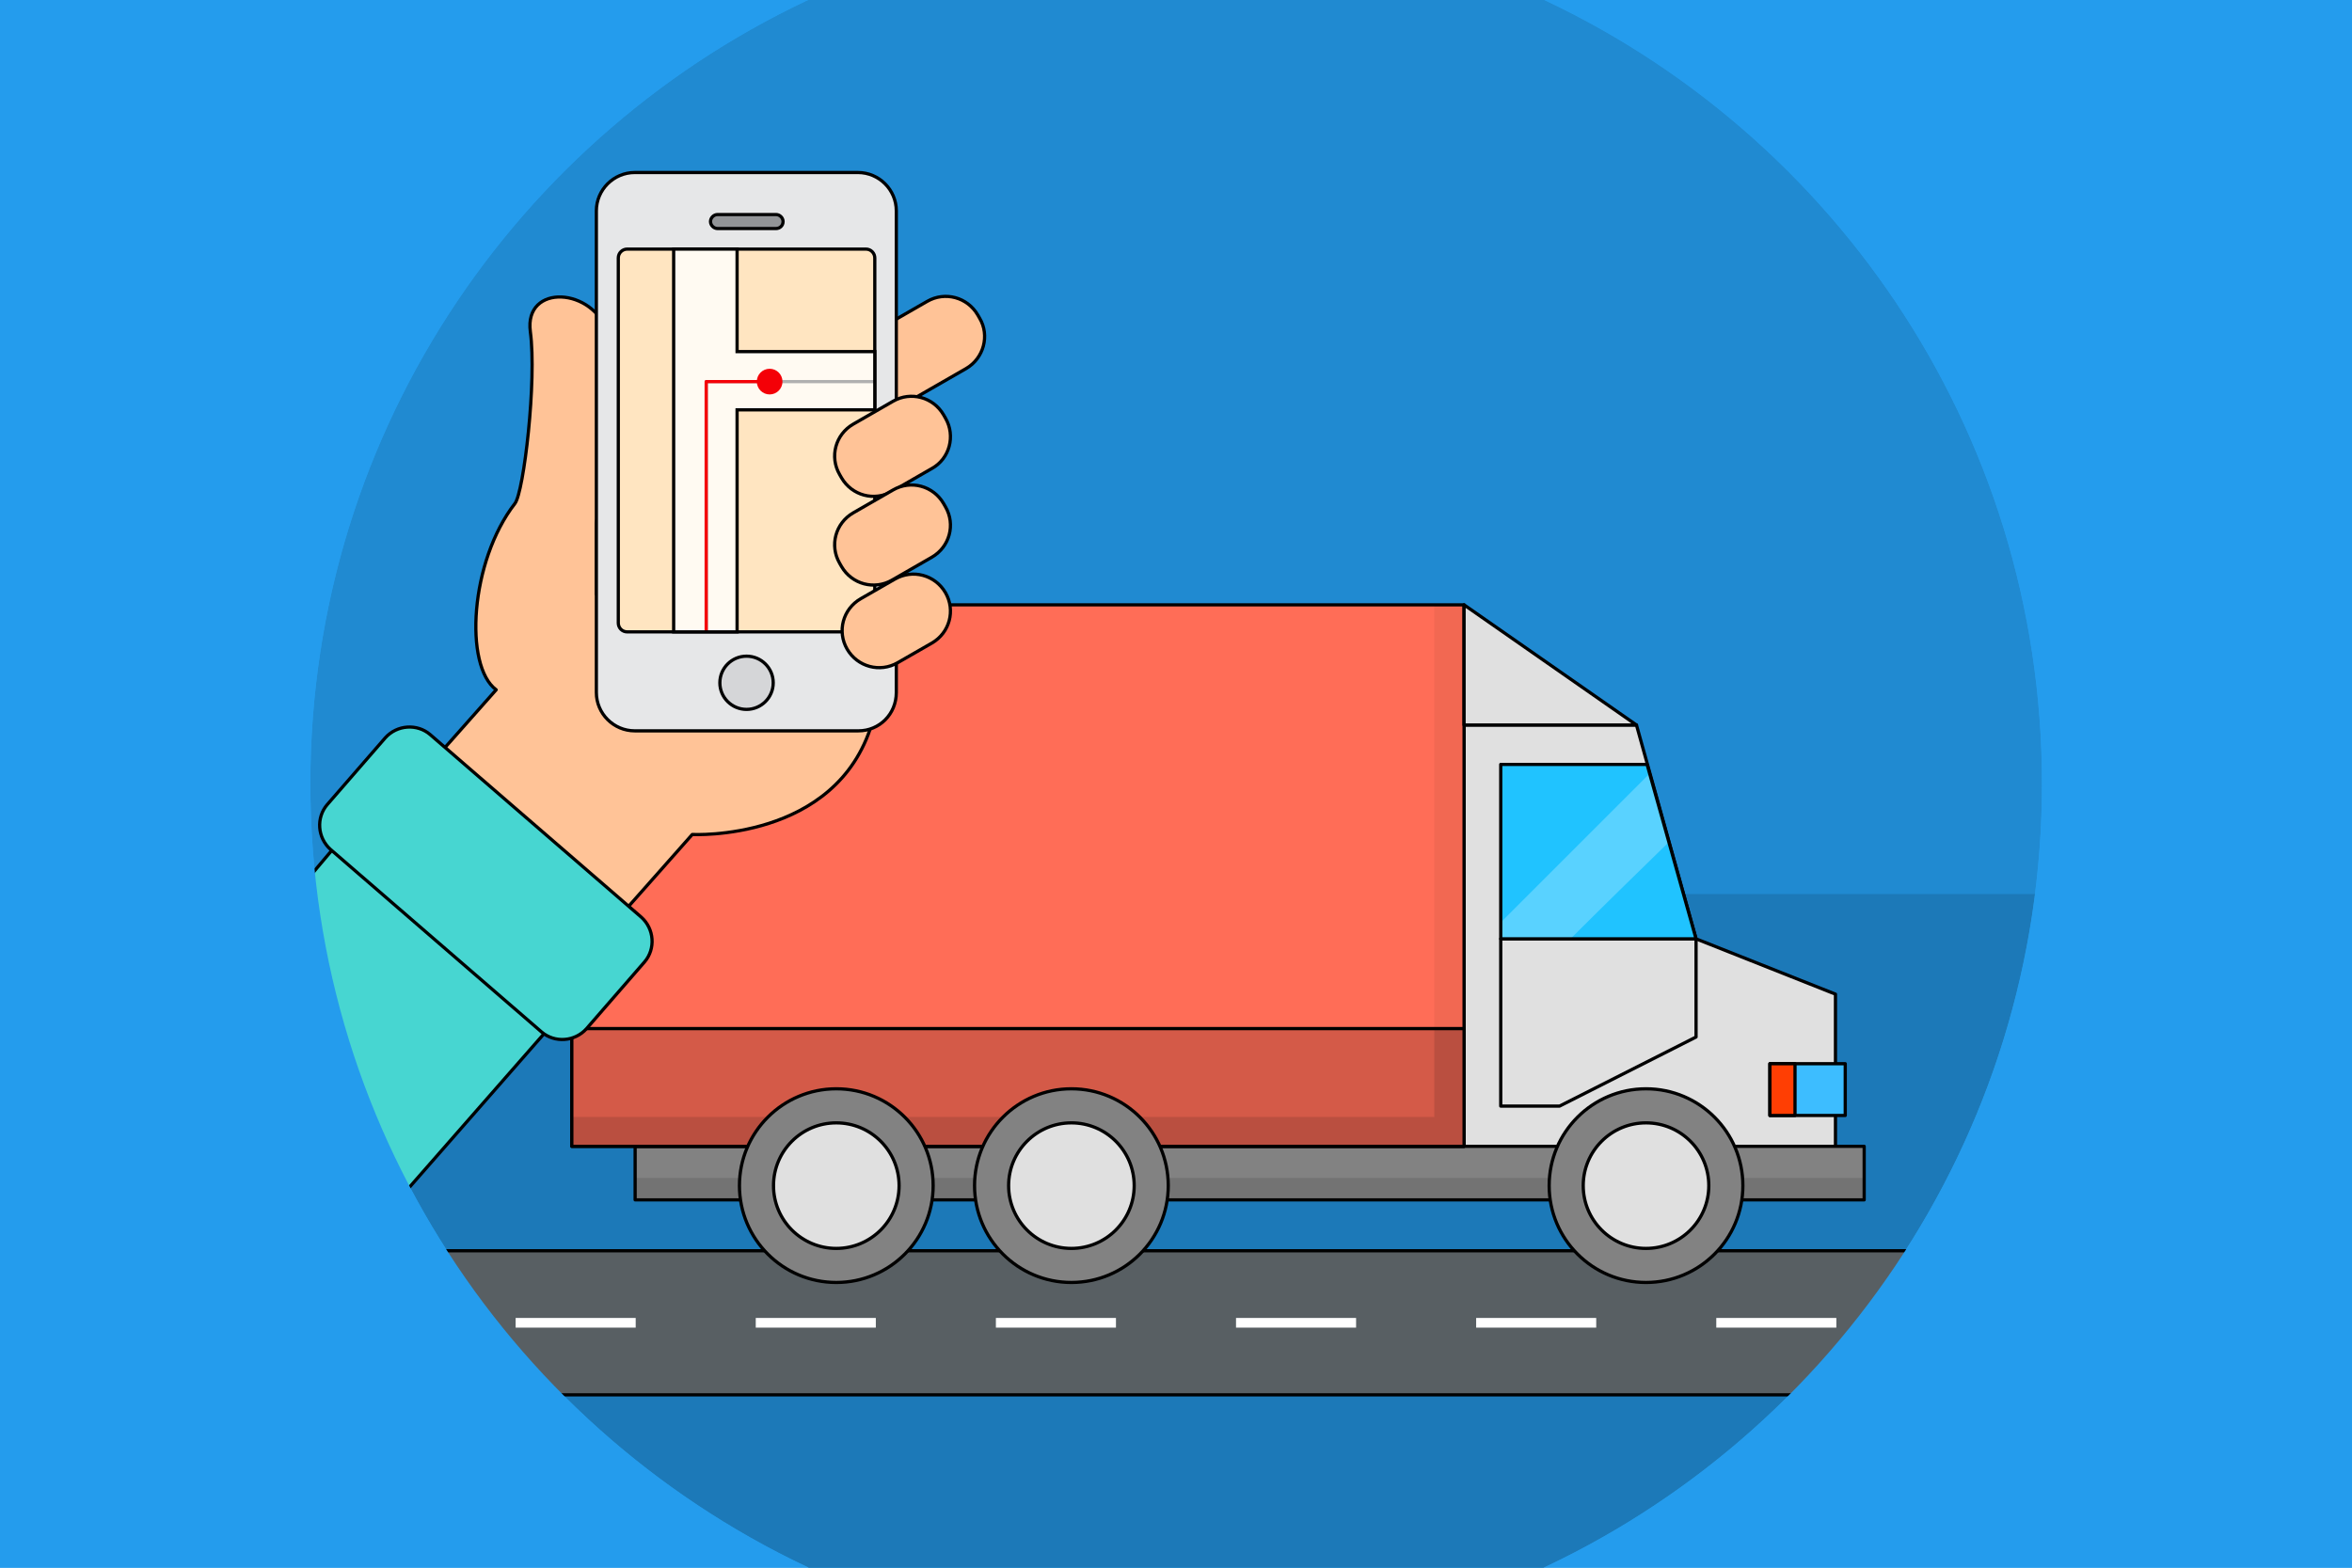 <?xml version="1.0" encoding="utf-8"?>
<!-- Generator: Adobe Illustrator 18.0.0, SVG Export Plug-In . SVG Version: 6.00 Build 0)  -->
<!DOCTYPE svg>
<svg version="1.2" baseProfile="tiny" id="Слой_1" xmlns:x="http://ns.adobe.com/Extensibility/1.0/" xmlns:i="http://ns.adobe.com/AdobeIllustrator/10.0/" xmlns:graph="http://ns.adobe.com/Graphs/1.0/"
	 xmlns="http://www.w3.org/2000/svg" xmlns:xlink="http://www.w3.org/1999/xlink" x="0px" y="0px" viewBox="0 0 729 486"
	 xml:space="preserve">
<g>
	<g>
		<rect x="-5.45" y="-3.72" fill="#249CED" width="740" height="493.33"/>
	</g>
	<g>
		<g>
			<path fill="#208AD1" d="M96.19,242.95c0,110.62,66.94,205.6,162.52,246.67h211.67c95.58-41.06,162.52-136.04,162.52-246.67
				S565.97,37.35,470.39-3.72H258.72C163.14,37.35,96.19,132.32,96.19,242.95z"/>
			<path fill="#1C79B8" d="M98.37,277.18c12.19,95.71,74.79,175.67,160.35,212.43h211.67c85.56-36.76,148.16-116.72,160.35-212.43
				H98.37z"/>
		</g>
		<g>
			<path fill="#585F63" stroke="#000000" stroke-miterlimit="10" d="M117.65,432.41h493.81c5.57-13.04,14.18-30.66,17.65-44.66H100
				C103.47,401.75,112.08,419.38,117.65,432.41z"/>
			<g>
				<g>
					<polygon fill="#E0E0E0" stroke="#000000" stroke-linecap="round" stroke-linejoin="round" stroke-miterlimit="10" points="
						568.9,356.69 453.79,356.69 453.79,224.76 507.22,224.76 525.69,291.05 568.9,308.2 					"/>
					<polygon fill="#E0E0E0" stroke="#000000" stroke-linecap="round" stroke-linejoin="round" stroke-miterlimit="10" points="
						465.15,291.05 465.15,342.9 483.39,342.9 525.69,321.49 525.69,291.05 					"/>
					<rect x="196.86" y="355.37" fill="#828282" width="380.94" height="16.6"/>
					<rect x="196.86" y="365.18" fill="#737373" width="380.94" height="6.79"/>
					
						<rect x="196.86" y="355.37" fill="none" stroke="#000000" stroke-linecap="round" stroke-linejoin="round" stroke-miterlimit="10" width="380.94" height="16.6"/>
					<rect x="177.24" y="187.51" fill="#FF6D57" width="276.55" height="167.86"/>
					<rect x="444.55" y="187.51" fill="#F26852" width="9.24" height="131.31"/>
					
						<rect x="177.24" y="187.51" fill="none" stroke="#000000" stroke-linecap="round" stroke-linejoin="round" stroke-miterlimit="10" width="276.55" height="167.86"/>
					<rect x="177.24" y="318.87" fill="#D45A48" width="276.55" height="36.5"/>
					<rect x="444.55" y="318.87" fill="#BA4F40" width="9.24" height="36.5"/>
					<rect x="177.24" y="346.28" fill="#BA4F40" width="276.55" height="9.09"/>
					
						<rect x="177.24" y="318.87" fill="none" stroke="#000000" stroke-linecap="round" stroke-linejoin="round" stroke-miterlimit="10" width="276.55" height="36.5"/>
					
						<circle fill="#828282" stroke="#000000" stroke-linecap="round" stroke-linejoin="round" stroke-miterlimit="10" cx="510.18" cy="367.56" r="30.02"/>
					
						<circle fill="#E0E0E0" stroke="#000000" stroke-linecap="round" stroke-linejoin="round" stroke-miterlimit="10" cx="510.18" cy="367.56" r="19.46"/>
					
						<circle fill="#828282" stroke="#000000" stroke-linecap="round" stroke-linejoin="round" stroke-miterlimit="10" cx="332.08" cy="367.56" r="30.02"/>
					
						<circle fill="#E0E0E0" stroke="#000000" stroke-linecap="round" stroke-linejoin="round" stroke-miterlimit="10" cx="332.08" cy="367.56" r="19.46"/>
					
						<circle fill="#828282" stroke="#000000" stroke-linecap="round" stroke-linejoin="round" stroke-miterlimit="10" cx="259.21" cy="367.56" r="30.02"/>
					
						<circle fill="#E0E0E0" stroke="#000000" stroke-linecap="round" stroke-linejoin="round" stroke-miterlimit="10" cx="259.21" cy="367.56" r="19.46"/>
					<polygon fill="#20C3FF" points="510.51,236.98 525.69,291.05 465.15,291.05 465.15,236.98 					"/>
					<path fill="#59D2FF" d="M517.27,261.05l-5.96-21.24l-46.15,46.15v5.08h21.61C496.09,281.73,507.03,271.01,517.27,261.05z"/>
					<polygon fill="none" stroke="#000000" stroke-linecap="round" stroke-linejoin="round" stroke-miterlimit="10" points="
						510.51,236.98 525.69,291.05 465.15,291.05 465.15,236.98 					"/>
				</g>
				<polygon fill="#E0E0E0" stroke="#000000" stroke-linecap="round" stroke-linejoin="round" stroke-miterlimit="10" points="
					507.22,224.76 453.79,224.76 453.79,187.51 				"/>
				
					<rect x="548.58" y="329.76" fill="#3DBDFF" stroke="#000000" stroke-linecap="round" stroke-linejoin="round" stroke-miterlimit="10" width="23.35" height="16.05"/>
				
					<rect x="548.58" y="329.76" fill="#FF3E03" stroke="#000000" stroke-linecap="round" stroke-linejoin="round" stroke-miterlimit="10" width="7.78" height="16.05"/>
			</g>
			<g>
				<line fill="none" stroke="#FFFFFF" stroke-width="3" stroke-miterlimit="10" x1="102.61" y1="410.08" x2="122.61" y2="410.08"/>
				
					<line fill="none" stroke="#FFFFFF" stroke-width="3" stroke-miterlimit="10" stroke-dasharray="37.214,37.214" x1="159.82" y1="410.08" x2="587.79" y2="410.08"/>
				<line fill="none" stroke="#FFFFFF" stroke-width="3" stroke-miterlimit="10" x1="606.4" y1="410.08" x2="626.4" y2="410.08"/>
			</g>
			<g>
				<g>
					<g>
						<path fill="#FFC397" stroke="#000000" stroke-linecap="round" stroke-linejoin="round" stroke-miterlimit="10" d="
							M150.74,330.77l63.82-72.07c0,0,44.68,2.32,55.7-34.44c11.02-36.76-56.13-64.69-56.13-64.69l-29.3,24.6v-21.85
							c0,0,7.98-44.14,3.63-58.76s-26.11-15.77-24.08-0.72s-2.03,49.79-4.79,53.26c-13.92,17.95-15.81,50.36-5.8,57.74l-58.75,66.28
							"/>
						<path fill="#47D6D1" stroke="#000000" stroke-linejoin="round" stroke-miterlimit="10" d="M113.72,383.1l69.03-78.76
							l-66-57.17l-51.84,61.36C77.3,336.18,93.2,361.35,113.72,383.1z"/>
						<path fill="#FFC397" stroke="#000000" stroke-linecap="round" stroke-linejoin="round" stroke-miterlimit="10" d="
							M299.42,114.27l-22.92,13.17c-5.51,3.18-12.47,1.3-15.67-4.2l-0.58-1.01c-3.19-5.5-1.31-12.45,4.21-15.63l22.92-13.17
							c5.51-3.18,12.47-1.3,15.67,4.2l0.58,1.01C306.82,103.99,304.93,111.08,299.42,114.27z"/>
						<path fill="#47D6D1" stroke="#000000" stroke-linecap="round" stroke-linejoin="round" stroke-miterlimit="10" d="
							M167.86,319.92l-65.42-56.59c-4.06-3.62-4.5-9.84-1.02-13.89l17.99-20.7c3.63-4.05,9.86-4.49,13.92-1.01l65.42,56.59
							c4.06,3.62,4.5,9.84,1.02,13.89l-17.99,20.7C178.16,322.96,171.92,323.39,167.86,319.92z"/>
						<path fill="#E6E7E8" stroke="#000000" stroke-linecap="round" stroke-linejoin="round" stroke-miterlimit="10" d="
							M266.06,226.57h-69.33c-6.53,0-11.89-5.35-11.89-11.87V65.35c0-6.51,5.37-11.87,11.89-11.87h69.19
							c6.53,0,11.89,5.35,11.89,11.87v149.36C277.81,221.36,272.59,226.57,266.06,226.57z"/>
						<path fill="#FFE5C1" stroke="#000000" stroke-miterlimit="10" d="M268.38,195.89h-73.98c-1.6,0-2.76-1.3-2.76-2.75V79.97
							c0-1.59,1.31-2.75,2.76-2.75h73.98c1.6,0,2.76,1.3,2.76,2.75V193C271.14,194.59,269.83,195.89,268.38,195.89z"/>
						<polygon fill="#FFFAF2" points="271.14,109 228.46,109 228.46,77.22 208.8,77.22 208.8,195.89 228.46,195.89 228.46,127.06 
							271.14,127.06 						"/>
						<polyline fill="none" stroke="#B0B0B0" stroke-linejoin="round" stroke-miterlimit="10" points="218.89,195.89 218.89,118.3 
							271.14,118.3 						"/>
						<polyline fill="none" stroke="#F40007" stroke-linejoin="round" stroke-miterlimit="10" points="218.89,195.89 218.89,118.3 
							238.81,118.3 						"/>
						<polygon fill="none" stroke="#000000" stroke-miterlimit="10" points="271.14,109 228.46,109 228.46,77.22 208.8,77.22 
							208.8,195.89 228.46,195.89 228.46,127.06 271.14,127.06 						"/>
						<path fill="#929497" stroke="#000000" stroke-linecap="round" stroke-linejoin="round" stroke-miterlimit="10" d="
							M240.53,70.85H222.4c-1.16,0-2.18-1.01-2.18-2.17l0,0c0-1.16,1.02-2.17,2.18-2.17h18.13c1.16,0,2.18,1.01,2.18,2.17l0,0
							C242.71,69.98,241.69,70.85,240.53,70.85z"/>
						
							<ellipse fill="#D5D6D8" stroke="#000000" stroke-linecap="round" stroke-linejoin="round" stroke-miterlimit="10" cx="231.39" cy="211.67" rx="8.27" ry="8.25"/>
						<path fill="#FFC397" stroke="#000000" stroke-linecap="round" stroke-linejoin="round" stroke-miterlimit="10" d="
							M288.83,145.24l-12.33,7.09c-5.51,3.18-12.47,1.3-15.67-4.2l-0.58-1.01c-3.19-5.5-1.31-12.45,4.21-15.63l12.33-7.09
							c5.51-3.18,12.47-1.3,15.67,4.2l0.58,1.01C296.23,135.11,294.34,142.2,288.83,145.24z"/>
						<path fill="#FFC397" stroke="#000000" stroke-linecap="round" stroke-linejoin="round" stroke-miterlimit="10" d="
							M288.83,172.74l-12.33,7.09c-5.51,3.18-12.47,1.3-15.67-4.2l-0.58-1.01c-3.19-5.5-1.31-12.45,4.21-15.63l12.33-7.09
							c5.51-3.18,12.47-1.3,15.67,4.2l0.58,1.01C296.23,162.6,294.34,169.55,288.83,172.74z"/>
						<path fill="#FFC397" stroke="#000000" stroke-linecap="round" stroke-linejoin="round" stroke-miterlimit="10" d="
							M288.83,199.36l-10.59,6.08c-5.51,3.18-12.47,1.3-15.67-4.2l0,0c-3.19-5.5-1.31-12.45,4.21-15.63l10.59-6.08
							c5.51-3.18,12.47-1.3,15.67,4.2l0,0C296.23,189.23,294.34,196.18,288.83,199.36z"/>
					</g>
				</g>
				<circle fill="#F40007" cx="238.55" cy="118.3" r="3.98"/>
			</g>
		</g>
	</g>
	<path fill="none" d="M470.39-3.72H258.72C163.14,37.35,96.19,132.32,96.19,242.95s66.94,205.6,162.52,246.67h211.67
		c95.58-41.06,162.52-136.04,162.52-246.67S565.97,37.35,470.39-3.72z"/>
	<path fill="#249CED" d="M96.2,242.95c0-110.62,66.94-205.6,162.52-246.67H-5.45v493.33h264.17
		C163.14,448.55,96.2,353.57,96.2,242.95z"/>
	<path fill="#249CED" d="M470.39-3.72c95.58,41.06,162.52,136.04,162.52,246.67s-66.94,205.6-162.52,246.67h264.17V-3.72H470.39z"/>
</g>
</svg>
